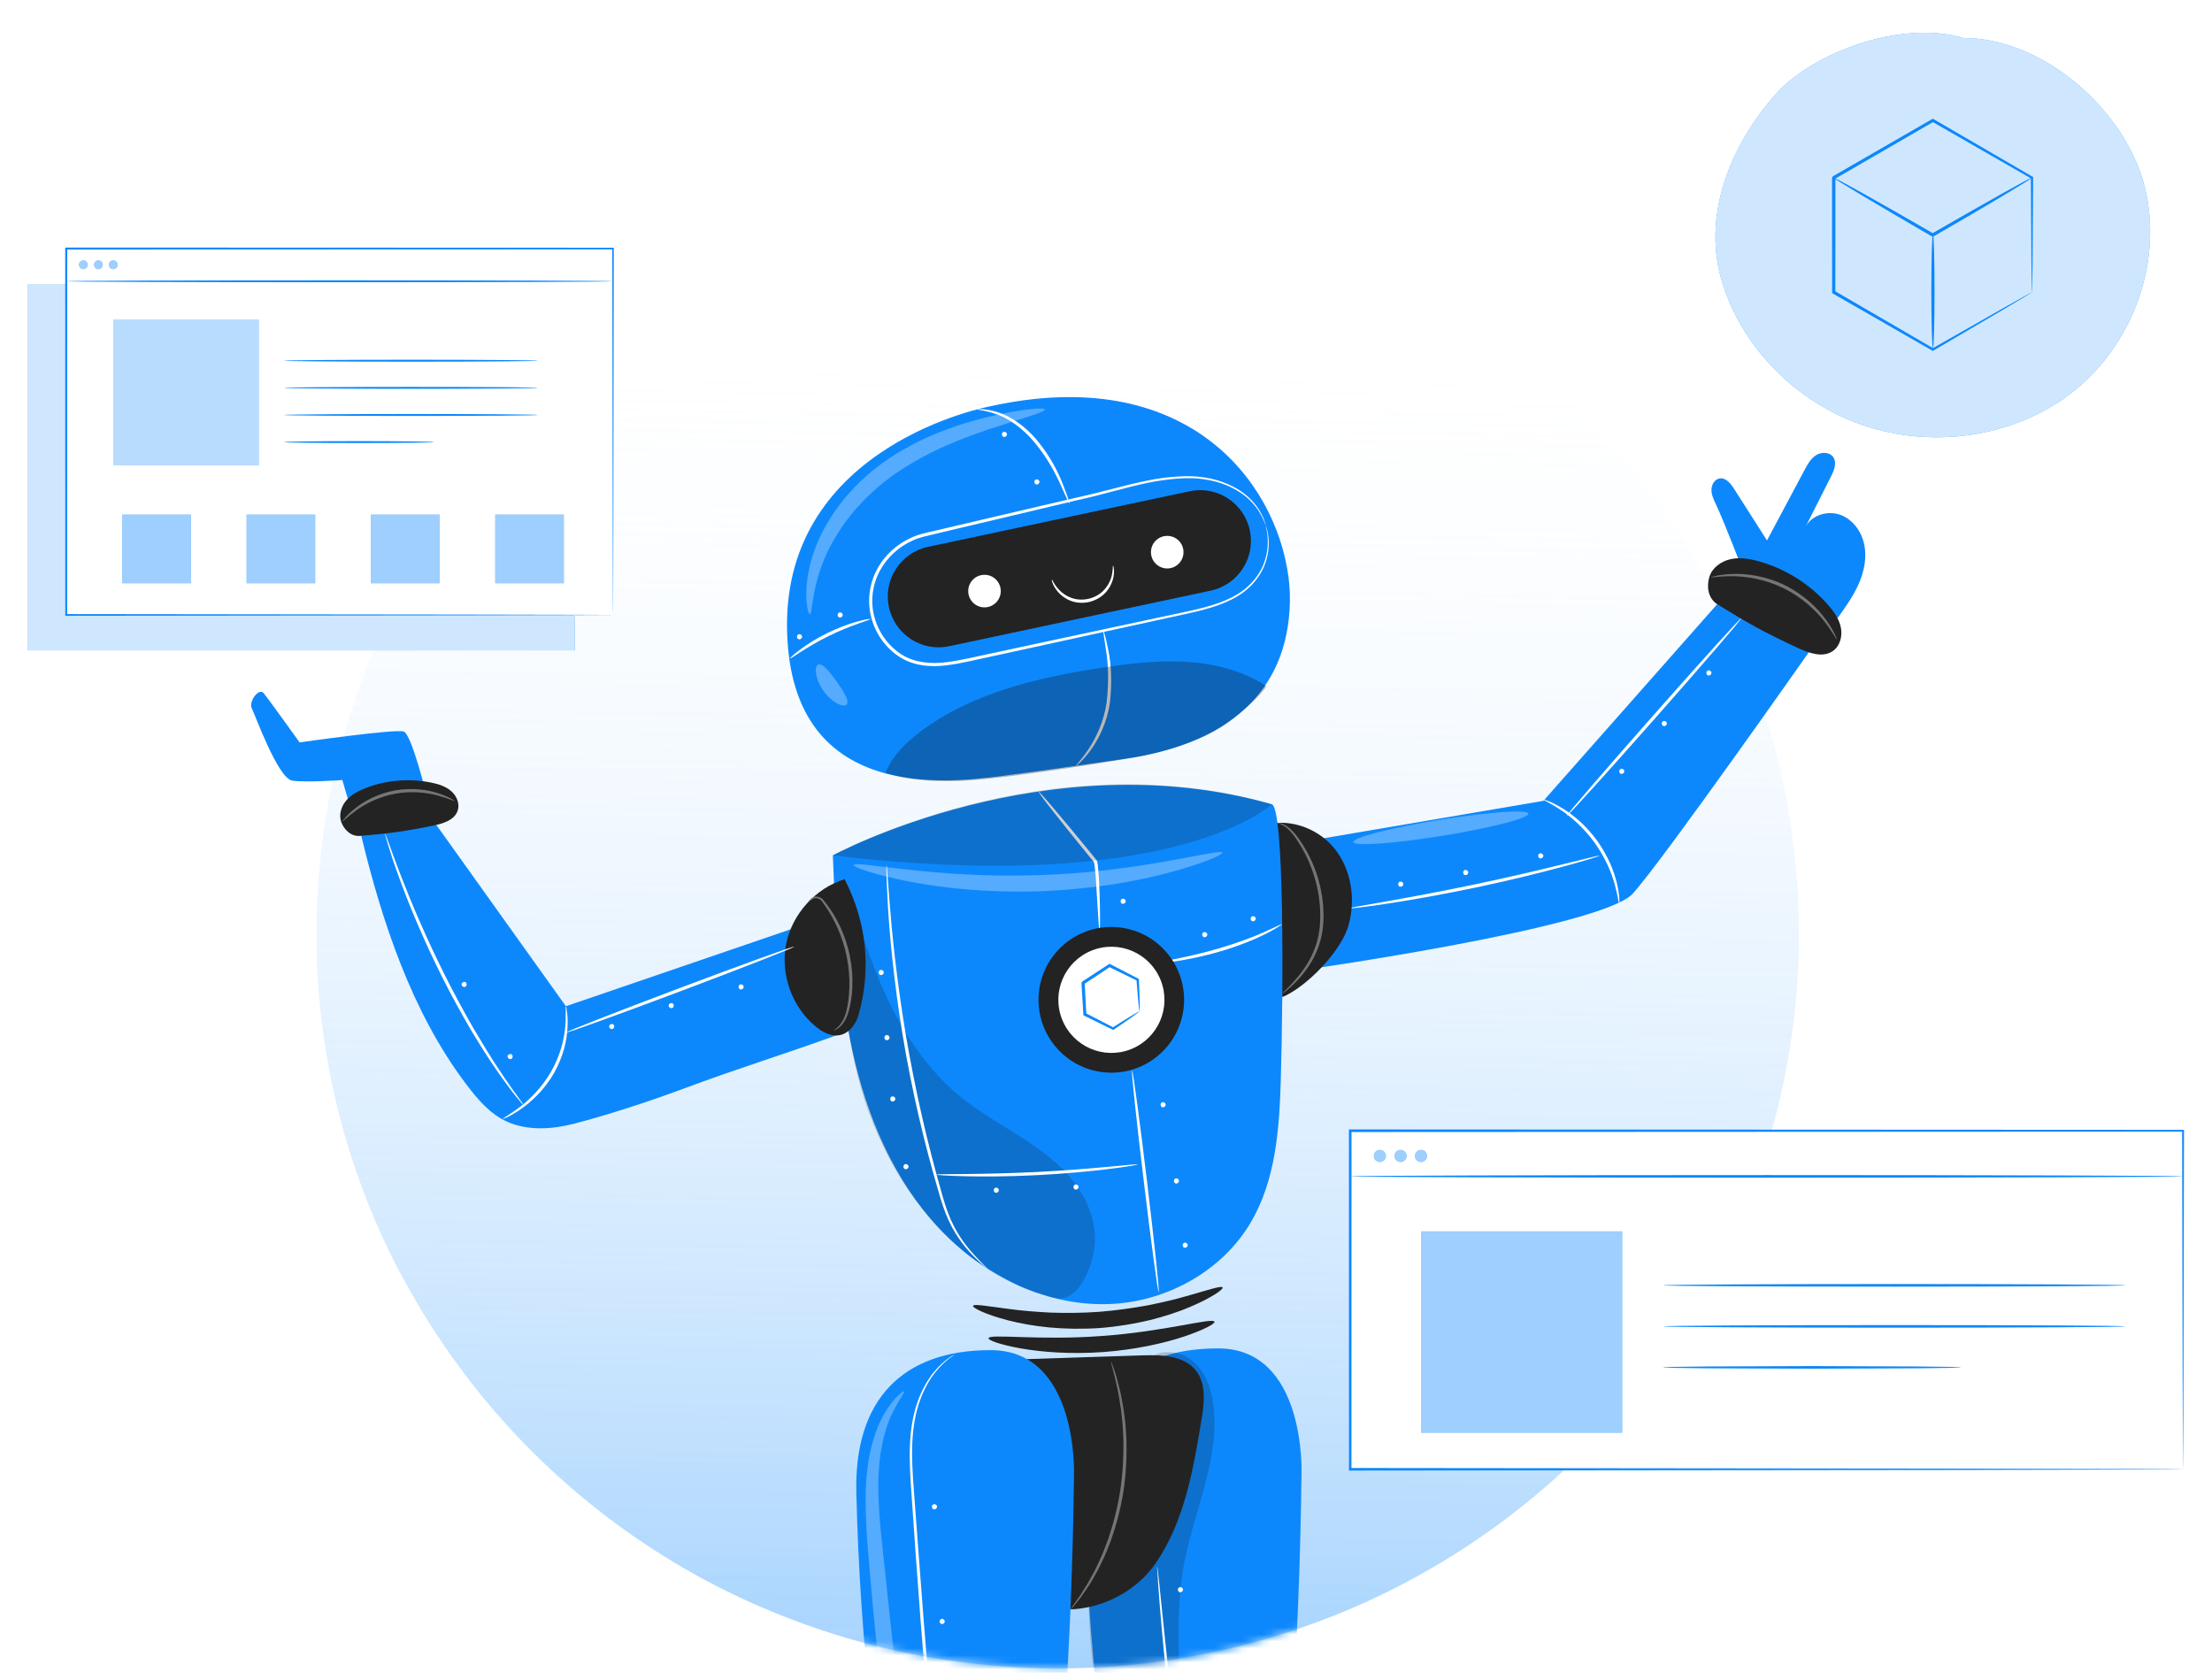 <svg width="316" height="239" viewBox="0 0 316 239" fill="none" xmlns="http://www.w3.org/2000/svg">
<path d="M257 133.363C256.99 152.659 251.623 171.58 241.488 188.053C231.353 204.525 216.842 217.914 199.543 226.75C198.765 227.155 197.981 227.544 197.191 227.916L197.028 227.997L196.464 228.264C195.999 228.491 195.542 228.702 195.068 228.912C192.112 230.257 189.079 231.463 185.971 232.532C184.207 233.142 182.424 233.706 180.622 234.225L178.466 234.816C154.479 241.151 129.012 238.953 106.489 228.605C105.566 228.175 104.644 227.738 103.737 227.285L102.104 226.475C85.939 218.074 72.226 205.689 62.286 190.511C61.24 188.929 60.244 187.31 59.297 185.652C58.453 184.211 57.636 182.75 56.847 181.271C49.175 166.449 45.185 150.023 45.21 133.363C45.21 131.398 45.264 129.443 45.373 127.5C46.904 100.196 59.116 74.562 79.412 56.05C99.708 37.537 126.485 27.607 154.05 28.37C181.615 29.134 207.792 40.532 227.014 60.139C246.235 79.747 256.985 106.017 256.976 133.363H257Z" fill="url(#paint0_linear_66_1630)"/>
<mask id="mask0_66_1630" style="mask-type:alpha" maskUnits="userSpaceOnUse" x="-15" y="-2" width="356" height="241">
<path d="M183 233.363C158.5 241.983 131 237.863 114 231.863L-15 210.863L33 101.863L0.5 93.863V23.863L125.5 16.363H245.5L263.5 -1.637L323 0.363V38.863L325.92 84.562C334.642 122.062 348.844 171.459 333 195.363C304.271 238.706 198.814 227.798 183 233.363Z" fill="#D9D9D9"/>
</mask>
<g mask="url(#mask0_66_1630)">
<g filter="url(#filter0_d_66_1630)">
<path d="M245.312 82.323L258.926 88.442C258.926 88.442 237.662 118.774 233.269 123.658C228.876 128.543 185.941 134.619 185.941 134.619L183.882 116.651L220.49 110.416L245.312 82.323Z" fill="#0D88FC"/>
<path d="M231.319 125.106C231.23 125.115 231.142 124.031 230.68 122.361C230.458 121.527 230.103 120.55 229.624 119.51C229.136 118.48 228.515 117.379 227.743 116.313C226.962 115.247 226.101 114.323 225.276 113.542C224.433 112.778 223.616 112.139 222.888 111.668C221.442 110.717 220.439 110.3 220.474 110.22C220.483 110.193 220.741 110.273 221.202 110.46C221.664 110.629 222.303 110.948 223.066 111.401C223.829 111.845 224.681 112.467 225.568 113.24C226.438 114.021 227.326 114.963 228.124 116.055C228.914 117.157 229.535 118.285 230.023 119.35C230.485 120.425 230.813 121.429 231.009 122.29C231.204 123.152 231.31 123.862 231.328 124.351C231.355 124.831 231.355 125.097 231.319 125.106Z" fill="white"/>
<path d="M228.511 118.25C228.52 118.276 228.032 118.445 227.144 118.72C226.257 118.996 224.97 119.36 223.364 119.795C220.16 120.665 215.714 121.776 210.753 122.815C205.792 123.854 201.275 124.636 197.991 125.133C196.35 125.382 195.018 125.559 194.095 125.666C193.173 125.772 192.667 125.817 192.658 125.79C192.649 125.764 193.155 125.657 194.069 125.488C195.063 125.311 196.367 125.08 197.938 124.804C201.204 124.227 205.703 123.401 210.655 122.362C215.599 121.323 220.062 120.266 223.275 119.475C224.828 119.093 226.106 118.783 227.091 118.543C227.996 118.321 228.502 118.214 228.511 118.25Z" fill="white"/>
<path d="M248.776 84.304C248.874 84.392 243.363 90.778 236.476 98.585C229.59 106.392 223.928 112.645 223.83 112.556C223.732 112.468 229.243 106.082 236.13 98.275C243.017 90.477 248.679 84.215 248.776 84.304Z" fill="white"/>
<path d="M231.476 105.886C231.689 105.744 232.026 105.913 232.044 106.17C232.062 106.428 231.76 106.641 231.529 106.543C231.299 106.446 231.245 106.073 231.45 105.913" fill="white"/>
<path d="M209.184 120.346C209.397 120.204 209.734 120.372 209.752 120.63C209.769 120.887 209.468 121.101 209.237 121.003C209.006 120.905 208.953 120.532 209.157 120.372" fill="white"/>
<path d="M219.902 117.965C220.115 117.823 220.452 117.992 220.47 118.249C220.487 118.507 220.186 118.72 219.955 118.622C219.724 118.525 219.671 118.152 219.875 117.992" fill="white"/>
<path d="M237.553 99.056C237.766 98.914 238.103 99.083 238.121 99.34C238.139 99.598 237.837 99.811 237.606 99.713C237.376 99.616 237.322 99.243 237.527 99.083" fill="white"/>
<path d="M243.924 91.827C244.137 91.685 244.474 91.853 244.492 92.111C244.51 92.368 244.208 92.582 243.977 92.484C243.747 92.386 243.693 92.013 243.898 91.853" fill="white"/>
<g opacity="0.3">
<path d="M218.349 112.245C218.447 112.876 212.927 114.297 206.022 115.416C199.109 116.535 193.429 116.935 193.323 116.304C193.225 115.674 198.736 114.253 205.649 113.134C212.563 112.014 218.242 111.615 218.349 112.245Z" fill="white"/>
</g>
<path d="M199.9 122.006C200.113 121.864 200.451 122.033 200.468 122.291C200.486 122.548 200.184 122.761 199.954 122.664C199.723 122.566 199.67 122.193 199.874 122.033" fill="white"/>
<path d="M180.045 114.058C183.702 112.699 188.086 114.137 190.57 117.139C193.055 120.15 193.703 124.449 192.647 128.206C191.591 131.963 186.586 137.043 183.196 138.456" fill="#232323"/>
<path d="M262.519 84.304C263.628 82.749 264.746 81.186 265.518 79.445C266.29 77.704 266.707 75.742 266.335 73.868C265.971 71.994 264.728 70.235 262.945 69.569C261.161 68.903 258.88 69.542 257.966 71.212C259.173 68.832 260.371 66.442 261.578 64.062C262.022 63.183 262.448 62.09 261.88 61.291C261.347 60.554 260.185 60.554 259.421 61.042C258.658 61.54 258.197 62.375 257.771 63.183C255.987 66.522 254.203 69.871 252.428 73.21C250.857 70.741 249.287 68.281 247.707 65.812C247.228 65.066 246.544 64.213 245.666 64.355C244.965 64.462 244.512 65.217 244.494 65.936C244.477 66.647 244.787 67.322 245.089 67.961C246.464 70.883 248.967 77.509 248.967 77.509L262.519 84.304Z" fill="#0D88FC"/>
<path d="M183.2 137.949C183.129 137.878 184.416 136.892 185.96 134.858C186.723 133.837 187.513 132.531 188.019 130.932C188.552 129.343 188.702 127.477 188.56 125.541C188.303 121.642 186.812 118.329 185.419 116.215C184.736 115.132 184.034 114.368 183.431 114.004C182.827 113.631 182.419 113.613 182.428 113.569C182.428 113.56 182.535 113.551 182.721 113.578C182.916 113.604 183.191 113.684 183.52 113.853C184.185 114.19 184.966 114.963 185.685 116.038C187.176 118.143 188.756 121.527 189.022 125.515C189.173 127.495 188.995 129.431 188.418 131.066C187.868 132.718 187.016 134.05 186.209 135.062C185.401 136.084 184.629 136.803 184.079 137.274C183.546 137.736 183.218 137.967 183.2 137.949Z" fill="#757575"/>
<path d="M245.304 82.323C249.759 85.076 252.119 86.391 256.876 88.594C258.465 89.331 260.435 90.015 261.864 88.993C262.893 88.256 263.239 86.817 262.964 85.583C262.698 84.348 261.917 83.282 261.083 82.332C258.491 79.419 255.066 77.269 251.321 76.212C249.981 75.831 248.569 75.591 247.212 75.893C245.854 76.195 244.567 77.127 244.185 78.46C243.786 79.801 243.99 81.444 245.304 82.323Z" fill="#232323"/>
<path d="M262.391 87.323C262.32 87.359 261.797 86.266 260.599 84.748C259.418 83.238 257.457 81.355 254.821 80.049C252.186 78.752 249.497 78.344 247.58 78.326C245.654 78.299 244.465 78.557 244.447 78.477C244.438 78.45 244.731 78.353 245.263 78.246C245.796 78.14 246.586 78.033 247.571 77.997C249.523 77.935 252.301 78.29 255.017 79.632C257.732 80.973 259.711 82.954 260.856 84.543C261.433 85.343 261.832 86.026 262.072 86.524C262.32 87.021 262.418 87.305 262.391 87.323Z" fill="#757575"/>
<path d="M174.661 179.941C174.795 180.199 173.082 181.425 169.967 182.739C168.414 183.405 166.506 184.036 164.34 184.587C162.166 185.111 159.734 185.528 157.161 185.732C154.578 185.91 152.111 185.857 149.893 185.652C147.665 185.43 145.686 185.075 144.053 184.649C140.778 183.805 138.915 182.846 139.003 182.57C139.11 182.242 141.124 182.633 144.355 183.041C145.97 183.254 147.896 183.423 150.035 183.53C152.173 183.601 154.525 183.601 156.992 183.423C159.45 183.228 161.784 182.89 163.888 182.508C165.991 182.091 167.872 181.647 169.434 181.194C172.567 180.315 174.511 179.631 174.661 179.941Z" fill="#232323"/>
<path d="M173.5 184.836C173.598 185.12 171.956 186.017 169.099 186.968C166.25 187.918 162.168 188.833 157.588 189.17C153 189.499 148.829 189.179 145.874 188.655C142.91 188.131 141.162 187.483 141.215 187.19C141.339 186.515 148.563 187.554 157.42 186.87C166.285 186.257 173.287 184.188 173.5 184.836Z" fill="#232323"/>
<path d="M141.356 54.07C141.356 54.07 112.07 59.488 112.433 85.733C112.806 111.97 137.602 107.565 144.808 106.641C148.074 106.223 154.579 105.3 160.72 104.412C173.739 102.529 183.457 96.196 184.229 83.051C184.317 81.514 184.282 79.969 184.069 78.433C182.232 64.55 169.311 47.853 141.356 54.07Z" fill="#0D88FC"/>
<path d="M172.957 80.386L135.586 88.327C131.673 89.162 127.821 86.657 126.987 82.731C126.153 78.814 128.655 74.96 132.578 74.125L169.949 66.185C173.862 65.35 177.714 67.854 178.548 71.78C179.382 75.697 176.88 79.552 172.957 80.386Z" fill="#232323"/>
<path d="M140.642 82.776C141.926 82.776 142.967 81.734 142.967 80.449C142.967 79.164 141.926 78.122 140.642 78.122C139.358 78.122 138.317 79.164 138.317 80.449C138.317 81.734 139.358 82.776 140.642 82.776Z" fill="white"/>
<path d="M166.747 77.216C168.031 77.216 169.072 76.174 169.072 74.889C169.072 73.604 168.031 72.562 166.747 72.562C165.463 72.562 164.422 73.604 164.422 74.889C164.422 76.174 165.463 77.216 166.747 77.216Z" fill="white"/>
<path d="M152.771 67.925C152.709 67.952 152.256 66.922 151.52 65.279C150.792 63.636 149.629 61.433 147.89 59.328C146.177 57.205 144.083 55.793 142.405 55.198C140.728 54.585 139.592 54.576 139.601 54.487C139.601 54.461 139.885 54.443 140.391 54.47C140.897 54.505 141.633 54.612 142.512 54.887C144.269 55.411 146.488 56.85 148.245 59.026C150.02 61.175 151.165 63.458 151.821 65.145C152.159 65.989 152.407 66.673 152.567 67.153C152.727 67.641 152.798 67.908 152.771 67.925Z" fill="white"/>
<path d="M153.71 105.415C153.648 105.362 154.491 104.553 155.52 103.008C156.541 101.471 157.703 99.127 158.094 96.329C158.413 93.522 158.333 90.929 158.032 89.099C157.757 87.252 157.561 86.106 157.632 86.097C157.668 86.088 157.748 86.372 157.881 86.879C158.005 87.385 158.183 88.122 158.36 89.046C158.742 90.893 158.884 93.522 158.555 96.391C158.156 99.278 156.905 101.676 155.795 103.194C155.236 103.958 154.722 104.518 154.349 104.891C153.958 105.255 153.728 105.433 153.71 105.415Z" fill="white"/>
<g opacity="0.3">
<path d="M180.914 94.02C177.551 91.826 173.531 90.805 169.519 90.556C165.517 90.308 161.497 90.778 157.53 91.382C148.354 92.768 138.964 94.935 131.527 100.495C129.433 102.067 127.472 103.968 126.504 106.401C126.504 106.401 130.445 108.027 138.308 107.503C146.17 106.979 162.393 104.154 162.393 104.154C162.393 104.154 170.691 102.751 175.377 99.252C180.062 95.752 180.914 94.02 180.914 94.02Z" fill="#0F0F0F"/>
</g>
<path d="M180.82 71.043C180.82 71.043 181.015 71.487 181.157 72.393C181.29 73.29 181.352 74.685 180.802 76.346C180.261 77.998 178.965 79.863 176.835 81.151C174.714 82.465 171.954 83.176 168.954 83.815C162.929 85.138 155.758 86.702 147.806 88.442C145.818 88.878 143.777 89.322 141.692 89.775C139.606 90.201 137.503 90.761 135.275 91.045C133.074 91.338 130.625 91.178 128.593 89.908C126.596 88.656 125.096 86.604 124.484 84.277C123.845 81.941 124.182 79.419 125.292 77.349C126.392 75.271 128.22 73.663 130.297 72.766C131.335 72.296 132.444 72.091 133.492 71.843C134.548 71.594 135.604 71.345 136.642 71.105C138.719 70.617 140.751 70.146 142.73 69.675C146.697 68.752 150.469 67.873 153.992 67.046C157.533 66.283 160.763 65.288 163.798 64.684C165.316 64.373 166.78 64.169 168.173 64.089C169.558 63.991 170.898 64.018 172.114 64.222C174.563 64.595 176.533 65.563 177.891 66.638C179.249 67.739 179.977 68.921 180.358 69.746C180.571 70.155 180.66 70.493 180.731 70.715C180.793 70.928 180.829 71.043 180.82 71.043C180.784 71.052 180.669 70.59 180.261 69.782C179.861 68.983 179.116 67.837 177.767 66.78C176.418 65.75 174.465 64.817 172.06 64.48C170.862 64.293 169.558 64.275 168.182 64.382C166.807 64.48 165.36 64.693 163.851 65.004C160.843 65.625 157.613 66.647 154.081 67.419C150.557 68.254 146.786 69.151 142.819 70.093C140.84 70.564 138.807 71.043 136.731 71.532C135.692 71.78 134.645 72.029 133.589 72.278C132.524 72.535 131.45 72.74 130.465 73.184C128.477 74.045 126.738 75.591 125.682 77.571C124.626 79.534 124.306 81.941 124.919 84.162C125.504 86.382 126.942 88.336 128.824 89.526C130.732 90.716 133.057 90.885 135.213 90.61C137.388 90.334 139.509 89.784 141.594 89.357C143.68 88.904 145.721 88.469 147.709 88.043C155.669 86.338 162.84 84.801 168.874 83.513C171.883 82.891 174.607 82.208 176.693 80.946C178.787 79.712 180.074 77.909 180.624 76.31C181.192 74.694 181.157 73.317 181.059 72.429C180.953 71.505 180.793 71.052 180.82 71.043Z" fill="white"/>
<path d="M112.851 90.076C112.816 90.032 113.339 89.526 114.28 88.824C115.221 88.122 116.587 87.234 118.194 86.444C119.809 85.653 121.344 85.112 122.471 84.801C123.598 84.49 124.317 84.383 124.335 84.436C124.37 84.579 121.575 85.289 118.398 86.861C115.221 88.407 112.94 90.192 112.851 90.076Z" fill="white"/>
<path d="M143.284 57.747C143.497 57.605 143.834 57.774 143.852 58.031C143.87 58.289 143.568 58.502 143.337 58.404C143.107 58.307 143.053 57.934 143.257 57.774" fill="white"/>
<path d="M147.924 64.541C148.136 64.399 148.474 64.568 148.491 64.826C148.509 65.083 148.207 65.296 147.977 65.199C147.746 65.101 147.693 64.728 147.897 64.568" fill="white"/>
<path d="M119.82 83.549C120.033 83.406 120.37 83.575 120.388 83.833C120.405 84.09 120.104 84.303 119.873 84.206C119.642 84.108 119.589 83.735 119.793 83.575" fill="white"/>
<path d="M114.013 86.657C114.226 86.515 114.563 86.684 114.581 86.941C114.598 87.199 114.297 87.412 114.066 87.314C113.835 87.216 113.782 86.844 113.986 86.684" fill="white"/>
<g opacity="0.3">
<path d="M149.275 54.496C149.346 54.825 146.711 55.58 142.549 56.912C138.413 58.262 132.671 60.252 127.373 64.053C124.755 65.954 122.572 68.174 120.895 70.421C119.226 72.677 118.055 74.933 117.345 76.941C115.889 80.955 116.067 83.735 115.676 83.744C115.534 83.753 115.321 83.078 115.215 81.808C115.108 80.538 115.215 78.672 115.783 76.452C116.342 74.232 117.46 71.692 119.164 69.187C120.877 66.682 123.193 64.24 126.024 62.179C128.855 60.154 131.828 58.671 134.597 57.596C137.375 56.522 139.948 55.82 142.123 55.331C146.471 54.39 149.213 54.203 149.275 54.496Z" fill="white"/>
</g>
<g opacity="0.3">
<path d="M120.963 96.649C120.581 97.147 118.886 96.454 117.644 94.713C116.401 92.972 116.304 91.143 116.898 90.947C117.511 90.725 118.487 91.933 119.525 93.372C120.555 94.829 121.362 96.143 120.963 96.649Z" fill="white"/>
</g>
<path d="M181.684 110.904C183.459 111.411 183.352 137.132 182.971 150.259C182.766 157.294 182.243 164.639 178.658 170.687C174.664 177.437 167.067 181.736 159.249 182.269C149.842 182.908 140.541 178.352 134.107 171.451C127.673 164.559 123.866 155.544 121.816 146.333C119.766 137.123 119.367 127.637 118.976 118.205C118.967 118.205 149.425 101.756 181.684 110.904Z" fill="#0D88FC"/>
<g opacity="0.2">
<path d="M120.398 130.64C120.185 138.926 121.65 148.501 124.303 155.42C127.179 162.907 131.358 169.666 138.325 175.306C139.718 176.434 141.955 177.811 144.502 179.178C146.516 180.271 148.336 180.795 150.341 181.363C153.651 182.314 155.595 178.219 156.252 174.835C156.899 171.451 155.684 167.907 153.625 165.145C151.566 162.383 148.735 160.296 145.842 158.44C142.94 156.583 139.922 154.887 137.242 152.72C132.645 148.98 129.255 143.936 126.726 138.571C124.206 133.207 122.493 127.505 120.798 121.829" fill="#0F0F0F"/>
</g>
<path d="M142.124 165.731C142.337 165.589 142.674 165.758 142.692 166.015C142.709 166.273 142.408 166.486 142.177 166.388C141.946 166.291 141.893 165.917 142.097 165.758" fill="white"/>
<path d="M153.513 165.278C153.726 165.136 154.063 165.305 154.081 165.563C154.099 165.82 153.797 166.033 153.566 165.936C153.336 165.838 153.282 165.465 153.487 165.305" fill="white"/>
<path d="M165.957 153.519C166.17 153.377 166.507 153.545 166.525 153.803C166.543 154.061 166.241 154.274 166.01 154.176C165.779 154.078 165.726 153.705 165.93 153.545" fill="white"/>
<path d="M160.243 124.449C160.456 124.307 160.794 124.476 160.811 124.733C160.829 124.991 160.527 125.204 160.297 125.106C160.066 125.009 160.013 124.635 160.217 124.476" fill="white"/>
<path d="M171.9 129.219C172.113 129.077 172.451 129.245 172.468 129.503C172.486 129.761 172.184 129.974 171.954 129.876C171.723 129.778 171.67 129.405 171.874 129.245" fill="white"/>
<path d="M129.22 162.365C129.433 162.223 129.77 162.392 129.788 162.649C129.806 162.907 129.504 163.12 129.273 163.022C129.042 162.925 128.989 162.552 129.193 162.392" fill="white"/>
<path d="M127.335 152.693C127.548 152.551 127.885 152.719 127.903 152.977C127.92 153.234 127.619 153.448 127.388 153.35C127.157 153.252 127.104 152.879 127.308 152.719" fill="white"/>
<path d="M126.509 143.936C126.722 143.794 127.059 143.962 127.077 144.22C127.095 144.478 126.793 144.691 126.562 144.593C126.331 144.495 126.278 144.122 126.482 143.962" fill="white"/>
<path d="M125.684 134.627C125.897 134.485 126.234 134.654 126.252 134.911C126.269 135.169 125.968 135.382 125.737 135.284C125.506 135.187 125.453 134.814 125.657 134.654" fill="white"/>
<path d="M178.825 126.945C179.038 126.803 179.375 126.971 179.393 127.229C179.411 127.487 179.109 127.7 178.878 127.602C178.648 127.504 178.594 127.131 178.799 126.971" fill="white"/>
<path d="M167.859 164.408C168.072 164.266 168.409 164.435 168.427 164.692C168.444 164.95 168.143 165.163 167.912 165.065C167.681 164.968 167.628 164.594 167.832 164.435" fill="white"/>
<path d="M169.105 173.592C169.317 173.45 169.655 173.618 169.672 173.876C169.69 174.134 169.388 174.347 169.158 174.249C168.927 174.151 168.874 173.778 169.078 173.618" fill="white"/>
<g opacity="0.3">
<path d="M174.623 117.824C174.711 118.099 171.951 119.333 167.257 120.603C164.914 121.252 162.074 121.856 158.888 122.362C155.702 122.842 152.17 123.206 148.452 123.339C144.733 123.455 141.183 123.33 137.971 123.064C134.758 122.771 131.892 122.362 129.504 121.874C124.73 120.914 121.899 119.875 121.961 119.591C122.112 118.889 133.782 121.58 148.372 121.03C162.961 120.603 174.427 117.131 174.623 117.824Z" fill="white"/>
</g>
<path d="M141.061 177.25C141.052 177.259 140.883 177.135 140.573 176.868C140.262 176.611 139.819 176.211 139.277 175.669C138.195 174.595 136.686 172.889 135.523 170.367C134.938 169.115 134.476 167.667 134.041 166.121C133.58 164.576 133.127 162.915 132.657 161.165C131.725 157.666 130.82 153.785 130.003 149.681C128.361 141.475 127.501 133.934 127.057 128.481C126.844 125.745 126.729 123.534 126.675 122.006C126.658 121.278 126.64 120.692 126.631 120.239C126.622 119.839 126.631 119.626 126.649 119.626C126.666 119.626 126.693 119.839 126.729 120.239C126.764 120.692 126.808 121.269 126.862 121.997C126.968 123.525 127.137 125.727 127.385 128.454C127.909 133.899 128.823 141.413 130.456 149.593C131.263 153.687 132.16 157.56 133.065 161.059C133.526 162.809 133.961 164.469 134.405 166.015C134.831 167.569 135.266 168.99 135.816 170.234C136.917 172.721 138.363 174.435 139.401 175.545C139.916 176.105 140.342 176.522 140.626 176.806C140.919 177.09 141.07 177.241 141.061 177.25Z" fill="white"/>
<path d="M161.726 148.962C161.85 148.945 162.809 156.023 163.856 164.754C164.903 173.494 165.657 180.59 165.533 180.608C165.409 180.626 164.45 173.556 163.403 164.816C162.347 156.068 161.593 148.971 161.726 148.962Z" fill="white"/>
<path d="M148.363 109.092C148.39 109.075 148.612 109.297 149.002 109.732C149.384 110.158 149.934 110.789 150.599 111.579C151.94 113.151 153.759 115.336 155.747 117.779C155.995 118.081 156.244 118.383 156.483 118.685L156.572 118.8C156.608 118.836 156.652 118.862 156.679 118.942C156.705 119.004 156.732 119.075 156.75 119.138L156.776 119.288C156.821 119.484 156.838 119.679 156.856 119.866C156.936 120.612 156.98 121.331 157.016 122.015C157.087 123.383 157.113 124.609 157.131 125.639C157.149 126.669 157.149 127.504 157.14 128.081C157.131 128.659 157.113 128.978 157.087 128.978C157.016 128.978 156.927 127.708 156.803 125.648C156.741 124.582 156.67 123.365 156.581 122.033C156.537 121.358 156.483 120.639 156.403 119.91C156.377 119.733 156.359 119.546 156.324 119.377L156.297 119.244C156.288 119.217 156.279 119.2 156.27 119.173C156.27 119.129 156.155 119.058 156.119 118.978C155.88 118.685 155.631 118.383 155.383 118.072C153.395 115.638 151.611 113.409 150.342 111.792C149.703 110.984 149.197 110.318 148.851 109.856C148.523 109.377 148.336 109.11 148.363 109.092Z" fill="white"/>
<path d="M162.517 162.365C162.517 162.401 162.127 162.48 161.408 162.596C160.689 162.72 159.642 162.862 158.346 163.022C155.755 163.342 152.17 163.688 148.185 163.893C144.209 164.097 140.597 164.115 137.988 164.053C136.683 164.026 135.627 163.981 134.9 163.937C134.172 163.893 133.773 163.848 133.773 163.822C133.773 163.786 134.181 163.768 134.909 163.759C135.734 163.751 136.763 163.742 137.997 163.733C140.597 163.706 144.2 163.635 148.167 163.44C152.134 163.235 155.719 162.942 158.311 162.703C159.535 162.587 160.565 162.498 161.381 162.418C162.109 162.356 162.508 162.338 162.517 162.365Z" fill="white"/>
<path d="M183.104 128.055C183.122 128.082 182.9 128.242 182.492 128.49C182.083 128.748 181.48 129.094 180.708 129.476C179.172 130.249 176.963 131.146 174.442 131.892C171.922 132.638 169.588 133.091 167.893 133.349C166.198 133.606 165.133 133.668 165.124 133.606C165.115 133.535 166.162 133.357 167.831 133.029C169.508 132.691 171.807 132.185 174.309 131.448C176.803 130.711 179.013 129.876 180.566 129.183C182.128 128.49 183.068 127.993 183.104 128.055Z" fill="white"/>
<path d="M166.112 146.206C170.174 142.141 170.174 135.551 166.112 131.485C162.051 127.42 155.465 127.42 151.403 131.485C147.342 135.551 147.342 142.141 151.403 146.206C155.465 150.271 162.051 150.271 166.112 146.206Z" fill="#232323"/>
<path d="M161.553 145.903C165.447 144.366 167.359 139.961 165.823 136.064C164.287 132.167 159.886 130.254 155.992 131.791C152.098 133.328 150.186 137.733 151.722 141.63C153.257 145.527 157.659 147.44 161.553 145.903Z" fill="white"/>
<path d="M162.789 140.48C162.763 140.463 162.701 140.019 162.63 139.237C162.55 138.455 162.461 137.345 162.354 135.977L162.452 136.12C161.272 135.542 159.896 134.867 158.396 134.13L158.609 134.121C157.438 134.894 156.169 135.738 154.847 136.617C154.758 136.803 154.971 136.368 154.953 136.413V136.422V136.43V136.448V136.484V136.555L154.962 136.706L154.98 136.999L155.015 137.585C155.033 137.976 155.06 138.358 155.077 138.731C155.122 139.486 155.157 140.214 155.193 140.916L155.077 140.738C156.559 141.502 157.917 142.203 159.089 142.807L158.92 142.816C160.074 142.079 161.023 141.493 161.689 141.093C162.372 140.694 162.763 140.472 162.789 140.48C162.816 140.498 162.488 140.747 161.857 141.2C161.227 141.653 160.287 142.31 159.115 143.101L159.035 143.154L158.947 143.109C157.757 142.532 156.391 141.857 154.891 141.12L154.776 141.067L154.767 140.942C154.722 140.241 154.678 139.503 154.634 138.757C154.607 138.384 154.589 137.994 154.563 137.612L154.527 137.025L154.509 136.732L154.5 136.581V136.51V136.475V136.457V136.448V136.439C154.474 136.484 154.696 136.048 154.607 136.235C155.938 135.365 157.207 134.53 158.388 133.766L158.494 133.695L158.601 133.748C160.083 134.512 161.449 135.214 162.612 135.818L162.701 135.862V135.96C162.763 137.381 162.798 138.518 162.816 139.299C162.825 140.081 162.825 140.498 162.789 140.48Z" fill="#0D88FC"/>
<g opacity="0.2">
<path d="M118.969 118.205C118.969 118.205 149.444 101.543 181.686 110.904C181.686 110.904 167.886 124.023 118.969 118.205Z" fill="#0F0F0F"/>
</g>
<path d="M154.834 209.038C155.384 230.728 157.603 252.434 163.114 273.413C164.063 277.019 165.173 280.749 167.755 283.432C170.338 286.114 174.846 287.313 177.837 285.101C180.402 283.201 180.978 279.675 181.333 276.504C184.093 251.884 185.629 231.278 185.93 206.516C185.93 206.516 186.605 188.637 174.012 188.646C161.419 188.637 154.497 195.751 154.834 209.038Z" fill="#0D88FC"/>
<g opacity="0.2">
<path d="M163.631 190.582C165.202 188.673 168.388 188.815 170.305 190.369C172.23 191.923 173.082 194.463 173.357 196.924C174.254 204.704 170.429 212.165 169.071 219.874C167.766 227.299 168.76 234.92 168.405 242.443C168.042 249.974 166.4 257.648 160.507 262.346C160.507 262.346 154.81 233.348 155.617 222.272C156.203 214.19 163.631 190.582 163.631 190.582Z" fill="#0F0F0F"/>
</g>
<path d="M165.311 219.838C165.328 219.838 165.364 220.069 165.417 220.513C165.47 221.002 165.541 221.65 165.63 222.45C165.808 224.182 166.056 226.615 166.367 229.591C166.988 235.621 167.902 243.934 169.082 253.109C170.263 262.284 171.487 270.562 172.41 276.548C172.872 279.506 173.245 281.913 173.511 283.636C173.626 284.435 173.724 285.083 173.795 285.563C173.857 286.007 173.884 286.238 173.866 286.238C173.848 286.238 173.795 286.016 173.706 285.572C173.608 285.092 173.493 284.453 173.333 283.653C173.023 281.984 172.588 279.577 172.091 276.584C171.088 270.606 169.81 262.328 168.63 253.154C167.449 243.979 166.589 235.648 166.047 229.608C165.772 226.588 165.577 224.146 165.462 222.45C165.408 221.641 165.364 220.993 165.337 220.505C165.302 220.078 165.293 219.847 165.311 219.838Z" fill="white"/>
<path d="M146.758 224.724C152.642 227.601 161.037 225.266 165.12 219.306C169.193 213.355 170.471 205.974 171.643 198.851C172.033 196.462 172.353 193.762 170.87 191.844C169.175 189.659 165.972 189.552 163.203 189.641C154.435 189.925 145.658 190.209 136.89 190.494C136.89 190.494 127.323 193.238 127.323 199.02C127.305 204.82 138.718 220.789 146.758 224.724Z" fill="#232323"/>
<path d="M158.711 190.494C158.737 190.485 158.924 190.973 159.225 191.879C159.385 192.323 159.563 192.883 159.714 193.54C159.873 194.197 160.095 194.934 160.228 195.778C160.388 196.613 160.557 197.528 160.663 198.523C160.814 199.517 160.849 200.583 160.92 201.711C160.983 203.958 160.885 206.445 160.503 209.012C160.095 211.579 159.447 213.977 158.693 216.108C158.276 217.156 157.912 218.16 157.451 219.057C157.229 219.51 157.033 219.945 156.812 220.363C156.581 220.762 156.359 221.153 156.155 221.526C155.755 222.281 155.303 222.903 154.921 223.462C154.557 224.031 154.202 224.493 153.892 224.857C153.297 225.594 152.951 225.994 152.924 225.976C152.898 225.958 153.191 225.523 153.741 224.75C154.025 224.368 154.353 223.898 154.699 223.32C155.054 222.752 155.48 222.121 155.862 221.366C156.066 220.993 156.27 220.603 156.492 220.203C156.696 219.794 156.883 219.35 157.096 218.906C157.539 218.018 157.877 217.014 158.285 215.975C159.004 213.87 159.634 211.499 160.033 208.959C160.415 206.418 160.521 203.967 160.486 201.738C160.432 200.628 160.406 199.562 160.273 198.585C160.193 197.599 160.042 196.684 159.9 195.849C159.785 195.014 159.589 194.277 159.456 193.62C159.323 192.963 159.181 192.403 159.048 191.95C158.808 191.009 158.684 190.502 158.711 190.494Z" fill="#757575"/>
<path d="M168.428 222.805C168.641 222.663 168.978 222.831 168.996 223.089C169.014 223.346 168.712 223.56 168.481 223.462C168.25 223.364 168.197 222.991 168.401 222.831" fill="white"/>
<path d="M60.955 109.696C60.955 109.696 58.817 100.921 57.672 100.513C56.527 100.104 42.798 102.067 42.798 102.067C42.798 102.067 38.334 95.823 37.651 95.015C36.976 94.224 35.486 96.249 35.965 97.191C36.444 98.132 39.71 107.218 41.751 107.529C43.792 107.831 48.904 107.44 48.904 107.44L50.572 113.151L60.955 109.696Z" fill="#0D88FC"/>
<path d="M120.296 143.625C111.634 146.778 106.097 148.385 97.426 151.618C92.616 153.412 86.493 155.393 81.958 156.556C78.932 157.338 75.462 157.578 72.533 156.299C70.039 155.215 68.211 153.039 66.569 150.863C58.875 140.676 54.589 127.78 51.598 115.363L62.008 113.4L80.84 139.761L115.069 128.046L120.713 141.973C121.192 142.523 120.97 143.376 120.296 143.625Z" fill="#0D88FC"/>
<path d="M120.654 121.615C116.483 122.903 113.146 126.607 112.303 130.888C111.46 135.178 113.137 139.867 116.509 142.647C117.929 143.82 119.926 144.708 121.585 142.94C122.109 142.381 122.455 141.679 122.668 140.942C124.505 134.352 123.778 127.637 120.654 121.615Z" fill="#232323"/>
<path d="M115.401 124.946C115.392 124.937 115.436 124.866 115.525 124.751C115.623 124.635 115.765 124.458 116.013 124.28C116.137 124.2 116.297 124.111 116.501 124.093C116.714 124.085 116.892 124.129 117.114 124.209C117.327 124.289 117.531 124.449 117.682 124.644C117.824 124.831 117.975 125.026 118.125 125.23C119.394 126.864 120.779 129.467 121.409 132.593C122.039 135.72 121.791 138.651 121.196 140.658C120.876 141.661 120.371 142.39 119.918 142.772C119.465 143.154 119.137 143.242 119.128 143.225C119.11 143.189 119.403 143.047 119.794 142.647C120.184 142.248 120.619 141.537 120.885 140.569C121.382 138.624 121.578 135.737 120.965 132.691C120.353 129.644 119.048 127.087 117.877 125.426C117.575 125.008 117.362 124.582 117.025 124.449C116.67 124.271 116.368 124.28 116.129 124.431C115.641 124.715 115.428 124.982 115.401 124.946Z" fill="#757575"/>
<path d="M80.841 139.77C80.877 139.77 80.93 140.036 80.992 140.534C81.072 141.031 81.108 141.76 81.081 142.657C81.046 143.554 80.912 144.628 80.602 145.774C80.282 146.92 79.803 148.154 79.12 149.353C77.735 151.751 75.854 153.466 74.381 154.478C73.644 154.984 73.014 155.349 72.561 155.562C72.109 155.775 71.86 155.881 71.843 155.855C71.798 155.775 72.783 155.277 74.194 154.212C75.597 153.155 77.38 151.441 78.72 149.122C79.386 147.959 79.856 146.769 80.194 145.659C80.513 144.54 80.682 143.509 80.753 142.63C80.895 140.88 80.753 139.779 80.841 139.77Z" fill="white"/>
<path d="M113.437 131.261C113.482 131.376 106.222 134.219 97.224 137.611C88.225 140.995 80.894 143.642 80.85 143.527C80.806 143.411 88.065 140.569 97.064 137.176C106.063 133.792 113.393 131.137 113.437 131.261Z" fill="white"/>
<path d="M54.991 115.079C55.009 115.07 55.071 115.212 55.178 115.487C55.293 115.816 55.444 116.206 55.621 116.686C55.994 117.734 56.544 119.244 57.263 121.091C58.683 124.795 60.813 129.849 63.52 135.267C64.877 137.967 66.253 140.507 67.558 142.781C68.889 145.037 70.113 147.062 71.214 148.705C71.746 149.54 72.261 150.277 72.714 150.916C73.157 151.565 73.548 152.124 73.885 152.568C74.178 152.986 74.426 153.323 74.63 153.607C74.799 153.847 74.879 153.98 74.861 153.989C74.852 153.998 74.746 153.883 74.551 153.661C74.329 153.394 74.063 153.066 73.734 152.675C73.379 152.248 72.971 151.707 72.501 151.067C72.03 150.437 71.498 149.708 70.939 148.882C69.794 147.257 68.534 145.241 67.185 142.994C65.862 140.72 64.469 138.189 63.102 135.471C60.387 130.035 58.301 124.946 56.952 121.207C56.269 119.342 55.772 117.805 55.453 116.739C55.311 116.251 55.195 115.842 55.098 115.514C55.009 115.238 54.973 115.087 54.991 115.079Z" fill="white"/>
<path d="M87.575 142.976C87.797 142.842 87.797 142.469 87.584 142.345C87.371 142.221 87.034 142.39 87.025 142.638C87.007 142.896 87.318 143.1 87.549 142.993" fill="white"/>
<path d="M73.065 147.266C73.287 147.133 73.287 146.76 73.074 146.636C72.861 146.502 72.523 146.68 72.515 146.929C72.497 147.186 72.808 147.391 73.038 147.284" fill="white"/>
<path d="M66.49 136.963C66.712 136.83 66.712 136.457 66.499 136.332C66.286 136.199 65.949 136.377 65.94 136.625C65.922 136.883 66.233 137.087 66.463 136.981" fill="white"/>
<path d="M96.077 139.992C96.299 139.859 96.299 139.486 96.086 139.361C95.873 139.228 95.535 139.406 95.527 139.655C95.509 139.912 95.82 140.116 96.05 140.01" fill="white"/>
<path d="M105.673 136.688C105.886 136.546 106.223 136.715 106.241 136.972C106.258 137.23 105.957 137.443 105.726 137.345C105.495 137.248 105.442 136.875 105.646 136.715" fill="white"/>
<path d="M51.368 115.434C55.61 115.078 57.775 114.794 61.946 113.942C63.34 113.657 64.955 113.151 65.39 111.792C65.709 110.815 65.239 109.705 64.458 109.03C63.686 108.355 62.665 108.026 61.662 107.822C58.574 107.174 55.29 107.431 52.335 108.55C51.279 108.95 50.241 109.474 49.495 110.327C48.75 111.179 48.368 112.405 48.759 113.471C49.158 114.519 50.081 115.496 51.368 115.434Z" fill="#232323"/>
<path d="M64.935 110.433C64.9 110.504 64.03 110.051 62.513 109.652C61.013 109.243 58.83 108.968 56.487 109.394C54.144 109.82 52.2 110.842 50.94 111.748C49.662 112.654 49.005 113.391 48.952 113.329C48.934 113.311 49.068 113.107 49.36 112.769C49.653 112.432 50.115 111.979 50.745 111.481C51.987 110.487 53.984 109.367 56.407 108.932C58.83 108.488 61.093 108.835 62.601 109.332C63.364 109.581 63.95 109.838 64.35 110.051C64.74 110.264 64.944 110.407 64.935 110.433Z" fill="#757575"/>
<path d="M122.333 209.286C122.883 230.976 125.102 252.683 130.613 273.661C131.563 277.267 132.672 280.997 135.254 283.68C137.837 286.362 142.345 287.561 145.336 285.349C147.901 283.449 148.477 279.923 148.832 276.752C151.592 252.132 153.128 231.526 153.429 206.764C153.429 206.764 154.104 188.885 141.511 188.894C128.909 188.894 121.996 195.999 122.333 209.286Z" fill="#0D88FC"/>
<g opacity="0.3">
<path d="M132.871 276.77C132.56 276.814 131.548 272.24 130.173 264.797C128.806 257.354 127.076 247.025 125.744 235.532C125.07 229.794 124.564 224.288 124.156 219.314C123.712 214.34 123.419 209.739 123.916 205.876C124.351 202.012 125.585 198.984 126.818 197.19C127.147 196.763 127.431 196.372 127.688 196.035C127.945 195.706 128.22 195.475 128.425 195.28C128.842 194.889 129.081 194.712 129.143 194.765C129.206 194.818 129.072 195.093 128.788 195.573C128.655 195.813 128.442 196.079 128.256 196.435C128.061 196.79 127.848 197.19 127.599 197.643C126.667 199.481 125.762 202.341 125.549 206.027C125.283 209.713 125.727 214.145 126.286 219.11C126.809 224.092 127.377 229.537 128.052 235.265C129.383 246.705 130.856 257.043 131.806 264.548C132.755 272.045 133.19 276.716 132.871 276.77Z" fill="white"/>
</g>
<path d="M139.79 286.273C139.781 286.273 139.754 286.193 139.71 286.025C139.666 285.838 139.604 285.598 139.524 285.296C139.364 284.621 139.142 283.671 138.858 282.472C138.299 280.02 137.562 276.45 136.755 272.027C135.157 263.172 133.489 250.835 132.309 237.166C131.705 230.327 131.226 223.808 130.8 217.875C130.596 214.909 130.392 212.093 130.214 209.455C130.028 206.817 129.877 204.348 130.01 202.083C130.126 199.827 130.525 197.794 131.146 196.106C131.767 194.419 132.575 193.069 133.374 192.083C134.172 191.097 134.936 190.457 135.468 190.075C136.009 189.685 136.329 189.542 136.329 189.542C136.382 189.605 135.06 190.209 133.507 192.189C132.744 193.175 131.971 194.516 131.386 196.186C130.791 197.856 130.427 199.863 130.33 202.092C130.223 204.331 130.383 206.782 130.587 209.42C130.782 212.058 130.995 214.873 131.217 217.84C131.661 223.773 132.149 230.292 132.761 237.122C133.942 250.791 135.557 263.11 137.065 271.974C137.838 276.406 138.521 279.976 139.027 282.436C139.275 283.644 139.462 284.595 139.604 285.27C139.657 285.572 139.71 285.82 139.746 286.007C139.781 286.184 139.799 286.264 139.79 286.273Z" fill="white"/>
<path d="M134.395 227.343C134.608 227.201 134.945 227.37 134.963 227.627C134.981 227.885 134.679 228.098 134.448 228C134.218 227.903 134.164 227.53 134.369 227.37" fill="white"/>
<path d="M133.289 210.957C133.502 210.814 133.839 210.983 133.857 211.241C133.874 211.498 133.573 211.712 133.342 211.614C133.111 211.516 133.058 211.143 133.262 210.983" fill="white"/>
<path d="M159.006 76.807C159.042 76.789 159.308 77.562 158.988 78.779C158.82 79.374 158.491 80.067 157.923 80.68C157.355 81.293 156.53 81.781 155.598 82.003C154.658 82.216 153.699 82.136 152.927 81.825C152.146 81.523 151.551 81.044 151.143 80.573C150.318 79.614 150.22 78.806 150.265 78.806C150.345 78.77 150.549 79.516 151.383 80.351C151.791 80.76 152.368 81.177 153.078 81.426C153.788 81.683 154.649 81.745 155.501 81.55C156.353 81.355 157.098 80.928 157.631 80.386C158.163 79.845 158.5 79.223 158.695 78.681C159.059 77.571 158.926 76.807 159.006 76.807Z" fill="white"/>
<path d="M306.174 21.936C303.13 11.295 291.576 1.401 280.518 1.437C271.262 -1.299 258.784 3.799 253.832 9.288C247.327 16.5 243.218 26.483 245.881 35.827C248.543 45.17 256.015 52.888 265.085 56.361C275.415 60.322 287.84 58.688 296.439 51.725C305.03 44.762 309.227 32.576 306.174 21.936Z" fill="#0D88FC"/>
<path opacity="0.8" d="M306.174 21.936C303.13 11.295 291.576 1.401 280.518 1.437C271.262 -1.299 258.784 3.799 253.832 9.288C247.327 16.5 243.218 26.483 245.881 35.827C248.543 45.17 256.015 52.888 265.085 56.361C275.415 60.322 287.84 58.688 296.439 51.725C305.03 44.762 309.227 32.576 306.174 21.936Z" fill="white"/>
<path d="M290.28 37.754C290.271 37.754 290.262 37.648 290.262 37.452C290.254 37.23 290.254 36.946 290.245 36.59C290.236 35.809 290.218 34.708 290.2 33.313C290.183 30.453 290.156 26.385 290.12 21.376L290.209 21.527C286.171 19.209 281.344 16.438 276.019 13.383H276.241C271.866 15.914 267.073 18.685 262.086 21.58C261.979 21.758 262.228 21.341 262.201 21.385V21.394V21.412V21.447V21.518V21.651V21.918V22.451V23.517C262.201 24.227 262.201 24.938 262.201 25.639C262.201 27.043 262.201 28.437 262.201 29.805C262.201 32.541 262.192 35.196 262.192 37.745L262.086 37.559C267.393 40.641 272.176 43.429 276.223 45.783H276.054C280.403 43.305 283.944 41.298 286.42 39.886C287.636 39.202 288.594 38.669 289.277 38.287C289.588 38.118 289.836 37.985 290.032 37.878C290.174 37.798 290.271 37.754 290.28 37.754C290.289 37.754 290.209 37.807 290.049 37.914C289.863 38.029 289.632 38.172 289.34 38.349C288.674 38.749 287.742 39.3 286.553 40.01C284.077 41.467 280.545 43.536 276.205 46.085L276.116 46.138L276.028 46.085C271.963 43.749 267.162 40.996 261.837 37.941L261.731 37.878V37.754C261.731 35.205 261.722 32.549 261.722 29.814C261.722 28.446 261.722 27.061 261.722 25.648C261.722 24.947 261.722 24.236 261.722 23.526V22.46V21.927V21.66V21.527V21.456V21.421V21.403V21.394C261.695 21.438 261.944 21.012 261.837 21.19C266.834 18.312 271.626 15.55 276.01 13.018L276.116 12.956L276.223 13.018C281.53 16.1 286.34 18.907 290.36 21.243L290.449 21.296V21.394C290.413 26.43 290.387 30.524 290.369 33.402C290.351 34.788 290.333 35.871 290.325 36.653C290.316 36.999 290.307 37.274 290.307 37.488C290.289 37.665 290.28 37.763 290.28 37.754Z" fill="#0D88FC"/>
<path d="M290.279 21.385C290.297 21.412 289.915 21.67 289.214 22.105C288.433 22.576 287.421 23.188 286.214 23.925C283.676 25.444 280.144 27.514 276.23 29.77C275.769 29.77 276.097 29.77 275.991 29.77H275.982L275.973 29.761L275.946 29.752L275.902 29.725L275.813 29.672L275.627 29.565L275.263 29.352C275.023 29.21 274.784 29.077 274.544 28.935C274.065 28.66 273.604 28.384 273.142 28.118C272.228 27.585 271.34 27.061 270.489 26.572C268.82 25.586 267.311 24.698 266.007 23.925C264.8 23.197 263.788 22.584 263.007 22.105C262.306 21.67 261.925 21.412 261.942 21.385C261.96 21.359 262.368 21.563 263.096 21.954C263.895 22.398 264.933 22.966 266.167 23.641C267.48 24.387 269.006 25.249 270.693 26.199C271.545 26.688 272.432 27.194 273.355 27.727C273.816 27.993 274.287 28.26 274.766 28.535C275.006 28.668 275.245 28.811 275.485 28.953L275.849 29.166L276.035 29.272L276.124 29.326L276.168 29.352L276.195 29.361L276.204 29.37H276.213C276.115 29.37 276.443 29.37 275.991 29.37C279.904 27.114 283.454 25.089 286.037 23.641C287.279 22.957 288.309 22.389 289.107 21.954C289.844 21.563 290.261 21.359 290.279 21.385Z" fill="#0D88FC"/>
<path d="M276.133 45.739C276.008 45.739 275.902 42.08 275.902 37.568C275.902 33.056 276.008 29.396 276.133 29.396C276.257 29.396 276.363 33.056 276.363 37.568C276.363 42.08 276.266 45.739 276.133 45.739Z" fill="#0D88FC"/>
<path d="M82.121 84.115V88.915H4V36.572H9.216" fill="#0D88FC"/>
<path opacity="0.8" d="M82.121 84.115V88.915H4V36.572H9.216" fill="white"/>
<path d="M87.575 31.514H9.46V83.862H87.575V31.514Z" fill="white"/>
<path d="M87.576 83.856C87.576 83.856 87.57 83.528 87.565 82.904C87.56 82.274 87.56 81.349 87.554 80.143C87.549 77.722 87.538 74.165 87.527 69.618C87.511 60.523 87.495 47.453 87.468 31.514L87.581 31.627C66.058 31.632 38.899 31.643 9.471 31.653H9.466L9.606 31.514C9.601 50.159 9.595 67.896 9.595 83.862L9.466 83.733C32.463 83.76 51.976 83.781 65.746 83.797C72.633 83.813 78.091 83.824 81.823 83.829C83.688 83.835 85.124 83.84 86.097 83.846C86.581 83.851 86.947 83.851 87.199 83.851C87.447 83.851 87.576 83.856 87.576 83.856C87.576 83.856 87.457 83.862 87.21 83.862C86.963 83.862 86.597 83.867 86.119 83.867C85.151 83.873 83.721 83.878 81.865 83.883C78.134 83.889 72.693 83.905 65.816 83.915C52.024 83.932 32.484 83.953 9.455 83.98H9.326V83.851C9.321 67.885 9.321 50.154 9.316 31.503V31.363H9.455H9.461C38.894 31.374 66.047 31.384 87.57 31.39H87.683V31.503C87.656 47.469 87.64 60.566 87.624 69.677C87.613 74.219 87.603 77.765 87.597 80.181C87.592 81.381 87.587 82.296 87.587 82.92C87.581 83.544 87.576 83.856 87.576 83.856Z" fill="#0D88FC"/>
<path d="M9.46 36.185C9.46 36.109 26.935 36.045 48.486 36.045C70.041 36.045 87.511 36.109 87.511 36.185C87.511 36.26 70.041 36.325 48.486 36.325C26.935 36.325 9.46 36.26 9.46 36.185Z" fill="#0D88FC"/>
<path d="M12.536 33.828C12.536 34.172 12.256 34.452 11.912 34.452C11.568 34.452 11.289 34.172 11.289 33.828C11.289 33.483 11.568 33.204 11.912 33.204C12.256 33.204 12.536 33.478 12.536 33.828Z" fill="#0D88FC"/>
<path d="M14.683 33.828C14.683 34.172 14.403 34.452 14.059 34.452C13.715 34.452 13.435 34.172 13.435 33.828C13.435 33.483 13.715 33.203 14.059 33.203C14.403 33.198 14.683 33.478 14.683 33.828Z" fill="#0D88FC"/>
<path d="M16.795 33.828C16.795 34.172 16.516 34.452 16.172 34.452C15.827 34.452 15.548 34.172 15.548 33.828C15.548 33.483 15.827 33.203 16.172 33.203C16.516 33.198 16.795 33.478 16.795 33.828Z" fill="#0D88FC"/>
<g opacity="0.6">
<path d="M12.536 33.828C12.536 34.172 12.256 34.452 11.912 34.452C11.568 34.452 11.289 34.172 11.289 33.828C11.289 33.483 11.568 33.204 11.912 33.204C12.256 33.204 12.536 33.478 12.536 33.828Z" fill="white"/>
<path d="M14.683 33.828C14.683 34.172 14.403 34.452 14.059 34.452C13.715 34.452 13.435 34.172 13.435 33.828C13.435 33.483 13.715 33.203 14.059 33.203C14.403 33.198 14.683 33.478 14.683 33.828Z" fill="white"/>
<path d="M16.795 33.828C16.795 34.172 16.516 34.452 16.172 34.452C15.827 34.452 15.548 34.172 15.548 33.828C15.548 33.483 15.827 33.203 16.172 33.203C16.516 33.198 16.795 33.478 16.795 33.828Z" fill="white"/>
</g>
<g opacity="0.3">
<path d="M37.009 41.641H16.174V62.493H37.009V41.641Z" fill="#0D88FC"/>
</g>
<path d="M76.863 47.534C76.863 47.609 68.738 47.674 58.71 47.674C48.682 47.674 40.558 47.609 40.558 47.534C40.558 47.458 48.682 47.394 58.71 47.394C68.733 47.394 76.863 47.458 76.863 47.534Z" fill="#0D88FC"/>
<path d="M76.863 51.413C76.863 51.488 68.738 51.553 58.71 51.553C48.682 51.553 40.558 51.488 40.558 51.413C40.558 51.338 48.682 51.273 58.71 51.273C68.733 51.273 76.863 51.332 76.863 51.413Z" fill="#0D88FC"/>
<path d="M76.863 55.288C76.863 55.363 68.738 55.428 58.71 55.428C48.682 55.428 40.558 55.363 40.558 55.288C40.558 55.213 48.682 55.148 58.71 55.148C68.733 55.148 76.863 55.207 76.863 55.288Z" fill="#0D88FC"/>
<path d="M62.012 59.162C62.012 59.184 61.711 59.2 61.168 59.216C60.576 59.227 59.802 59.243 58.867 59.259C56.925 59.286 54.242 59.302 51.28 59.302C48.317 59.302 45.634 59.286 43.693 59.259C42.763 59.243 41.989 59.227 41.392 59.216C40.849 59.2 40.547 59.178 40.547 59.162C40.547 59.141 40.849 59.124 41.392 59.108C41.983 59.098 42.757 59.081 43.693 59.065C45.634 59.038 48.317 59.022 51.28 59.022C54.242 59.022 56.925 59.038 58.867 59.065C59.797 59.081 60.571 59.098 61.168 59.108C61.716 59.124 62.012 59.141 62.012 59.162Z" fill="#0D88FC"/>
<path d="M27.266 69.526H17.475V79.326H27.266V69.526Z" fill="#0D88FC"/>
<path opacity="0.6" d="M27.266 69.526H17.475V79.326H27.266V69.526Z" fill="white"/>
<path d="M45.025 69.526H35.234V79.326H45.025V69.526Z" fill="#0D88FC"/>
<path opacity="0.6" d="M45.025 69.526H35.234V79.326H45.025V69.526Z" fill="white"/>
<path d="M62.784 69.526H52.992V79.326H62.784V69.526Z" fill="#0D88FC"/>
<path opacity="0.6" d="M62.784 69.526H52.992V79.326H62.784V69.526Z" fill="white"/>
<path d="M80.545 69.526H70.754V79.326H80.545V69.526Z" fill="#0D88FC"/>
<path opacity="0.6" d="M80.545 69.526H70.754V79.326H80.545V69.526Z" fill="white"/>
<path d="M311.864 157.544H192.888V205.911H311.864V157.544Z" fill="white"/>
<path d="M311.869 205.911C311.869 205.911 311.861 205.615 311.854 205.05C311.854 204.478 311.847 203.638 311.84 202.537C311.833 200.329 311.818 197.085 311.804 192.914C311.789 184.566 311.76 172.489 311.731 157.544L311.861 157.674C281.598 157.689 239.463 157.71 192.892 157.732H192.885L193.073 157.544C193.073 174.48 193.066 190.829 193.066 205.911L192.885 205.73C227.359 205.767 257.079 205.796 278.191 205.817C288.753 205.839 297.16 205.853 302.934 205.868C305.82 205.875 308.041 205.882 309.554 205.89C310.306 205.897 310.878 205.897 311.268 205.904C311.666 205.904 311.869 205.911 311.869 205.911C311.869 205.911 311.681 205.919 311.304 205.926C310.914 205.926 310.349 205.933 309.611 205.94C308.107 205.948 305.893 205.955 303.028 205.962C297.262 205.977 288.869 205.991 278.321 206.013C257.181 206.034 227.417 206.063 192.892 206.1H192.711V205.919C192.711 190.836 192.704 174.487 192.704 157.551V157.363H192.892H192.899C239.47 157.385 281.605 157.406 311.869 157.421H311.999V157.551C311.97 172.532 311.941 184.631 311.927 193.001C311.912 197.165 311.905 200.394 311.89 202.595C311.883 203.681 311.876 204.514 311.876 205.079C311.876 205.636 311.869 205.911 311.869 205.911Z" fill="#0D88FC"/>
<path d="M193.009 164.068C193.009 163.967 219.605 163.88 252.4 163.88C285.21 163.88 311.798 163.967 311.798 164.068C311.798 164.169 285.21 164.256 252.4 164.256C219.605 164.256 193.009 164.177 193.009 164.068Z" fill="#0D88FC"/>
<path d="M197.984 161.15C197.984 161.628 197.601 162.012 197.124 162.012C196.646 162.012 196.263 161.628 196.263 161.15C196.263 160.672 196.646 160.288 197.124 160.288C197.601 160.288 197.984 160.672 197.984 161.15Z" fill="#0D88FC"/>
<path d="M200.943 161.15C200.943 161.628 200.559 162.012 200.082 162.012C199.604 162.012 199.221 161.628 199.221 161.15C199.221 160.672 199.604 160.288 200.082 160.288C200.559 160.288 200.943 160.672 200.943 161.15Z" fill="#0D88FC"/>
<path d="M203.86 161.15C203.86 161.628 203.477 162.012 202.999 162.012C202.522 162.012 202.138 161.628 202.138 161.15C202.138 160.672 202.522 160.288 202.999 160.288C203.477 160.288 203.86 160.672 203.86 161.15Z" fill="#0D88FC"/>
<g opacity="0.6">
<path d="M197.984 161.15C197.984 161.628 197.601 162.012 197.124 162.012C196.646 162.012 196.263 161.628 196.263 161.15C196.263 160.672 196.646 160.288 197.124 160.288C197.601 160.288 197.984 160.672 197.984 161.15Z" fill="white"/>
<path d="M200.943 161.15C200.943 161.628 200.559 162.012 200.082 162.012C199.604 162.012 199.221 161.628 199.221 161.15C199.221 160.672 199.604 160.288 200.082 160.288C200.559 160.288 200.943 160.672 200.943 161.15Z" fill="white"/>
<path d="M203.86 161.15C203.86 161.628 203.477 162.012 202.999 162.012C202.522 162.012 202.138 161.628 202.138 161.15C202.138 160.672 202.522 160.288 202.999 160.288C203.477 160.288 203.86 160.672 203.86 161.15Z" fill="white"/>
</g>
<path d="M231.739 171.931H203.003V200.691H231.739V171.931Z" fill="#0D88FC"/>
<path opacity="0.6" d="M231.739 171.931H203.003V200.691H231.739V171.931Z" fill="white"/>
<path d="M303.642 179.636C303.642 179.737 288.854 179.824 270.615 179.824C252.368 179.824 237.588 179.737 237.588 179.636C237.588 179.534 252.376 179.447 270.615 179.447C288.854 179.447 303.642 179.534 303.642 179.636Z" fill="#0D88FC"/>
<path d="M303.642 185.5C303.642 185.601 288.854 185.688 270.615 185.688C252.368 185.688 237.588 185.601 237.588 185.5C237.588 185.398 252.376 185.312 270.615 185.312C288.854 185.312 303.642 185.391 303.642 185.5Z" fill="#0D88FC"/>
<path d="M280.104 191.358C280.104 191.372 279.952 191.387 279.67 191.394C279.345 191.401 278.939 191.416 278.433 191.43C277.304 191.445 275.763 191.466 273.875 191.488C269.983 191.502 264.687 191.524 258.841 191.546C252.988 191.524 247.699 191.502 243.807 191.488C241.919 191.466 240.378 191.445 239.249 191.43C238.743 191.416 238.338 191.401 238.012 191.394C237.73 191.379 237.578 191.372 237.578 191.358C237.578 191.343 237.73 191.329 238.012 191.321C238.338 191.314 238.743 191.3 239.249 191.285C240.378 191.271 241.919 191.249 243.807 191.227C247.699 191.213 252.995 191.191 258.841 191.169C264.687 191.191 269.983 191.213 273.875 191.227C275.763 191.249 277.304 191.271 278.433 191.285C278.939 191.3 279.345 191.314 279.67 191.321C279.952 191.329 280.104 191.343 280.104 191.358Z" fill="#0D88FC"/>
</g>
</g>
<defs>
<filter id="filter0_d_66_1630" x="0" y="0.675" width="315.999" height="293.827" filterUnits="userSpaceOnUse" color-interpolation-filters="sRGB">
<feFlood flood-opacity="0" result="BackgroundImageFix"/>
<feColorMatrix in="SourceAlpha" type="matrix" values="0 0 0 0 0 0 0 0 0 0 0 0 0 0 0 0 0 0 127 0" result="hardAlpha"/>
<feOffset dy="4"/>
<feGaussianBlur stdDeviation="2"/>
<feComposite in2="hardAlpha" operator="out"/>
<feColorMatrix type="matrix" values="0 0 0 0 0 0 0 0 0 0 0 0 0 0 0 0 0 0 0.25 0"/>
<feBlend mode="normal" in2="BackgroundImageFix" result="effect1_dropShadow_66_1630"/>
<feBlend mode="normal" in="SourceGraphic" in2="effect1_dropShadow_66_1630" result="shape"/>
</filter>
<linearGradient id="paint0_linear_66_1630" x1="151.54" y1="39.734" x2="147.977" y2="246.738" gradientUnits="userSpaceOnUse">
<stop stop-color="white" stop-opacity="0"/>
<stop offset="1" stop-color="#5EB0FD" stop-opacity="0.6"/>
</linearGradient>
</defs>
</svg>
